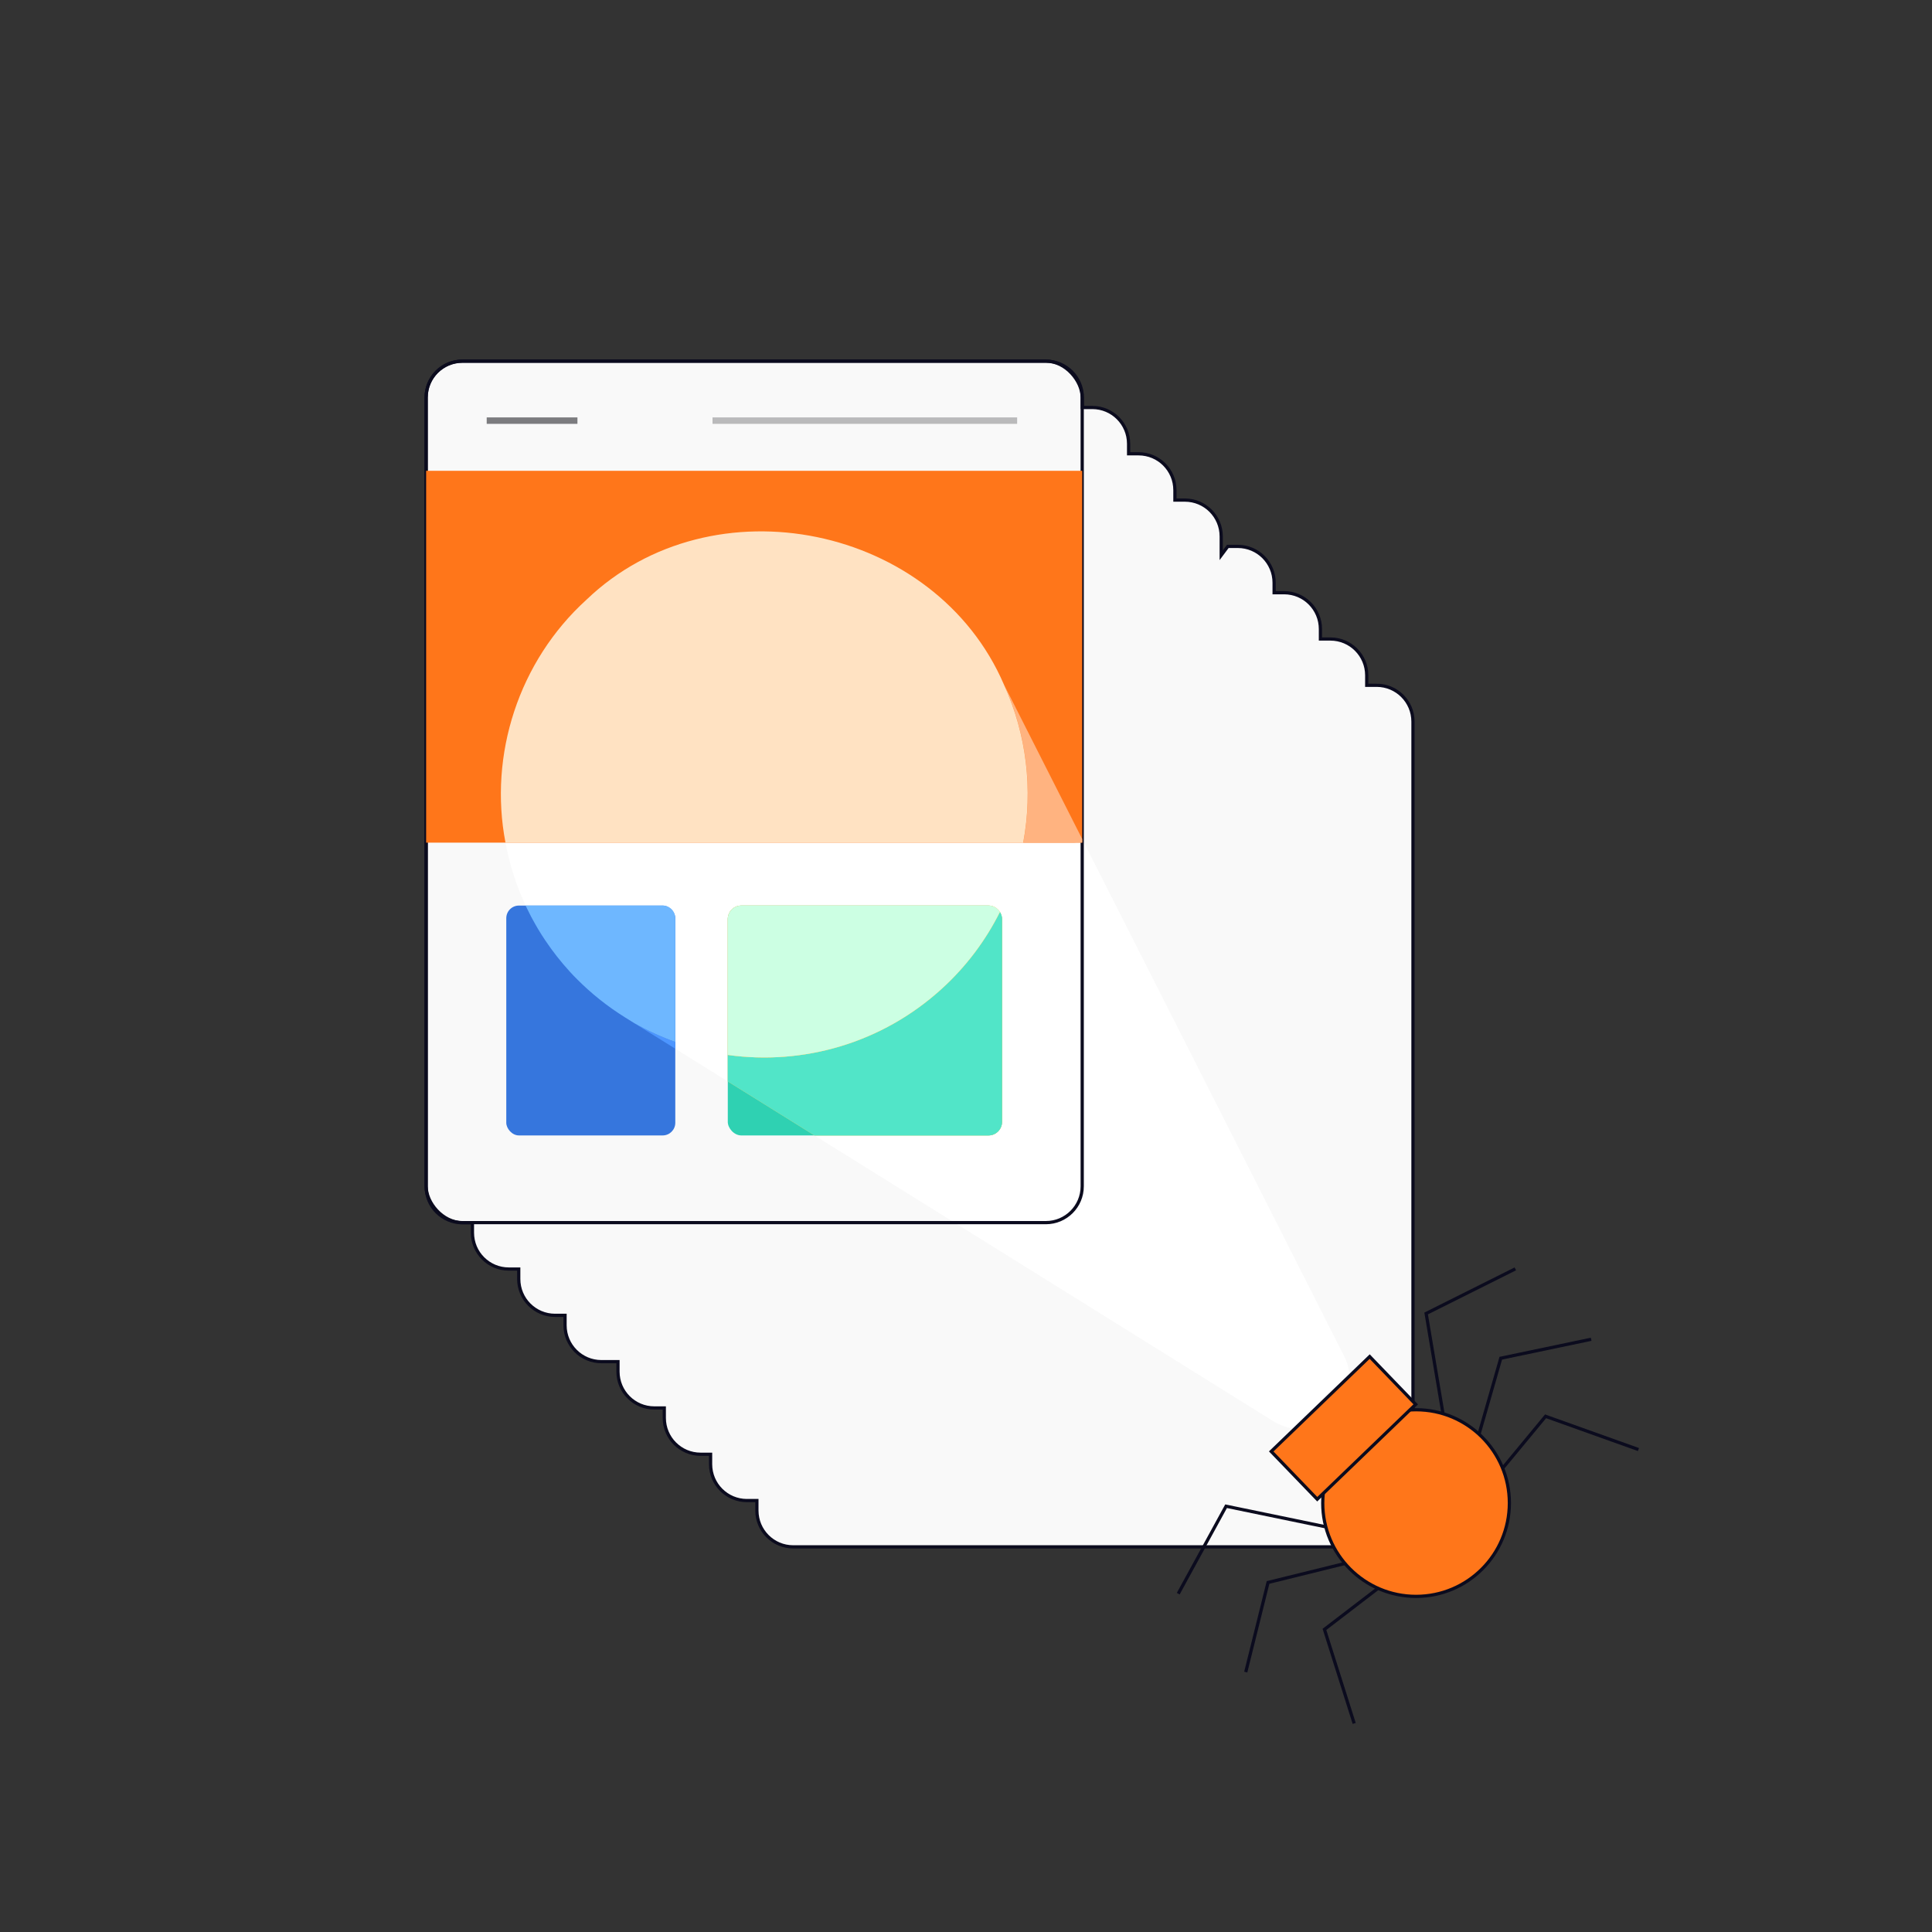 <?xml version="1.0" encoding="UTF-8"?><svg xmlns="http://www.w3.org/2000/svg" viewBox="0 0 600 600"><rect x="0" y="0" width="600" height="600" fill="#333333" stroke="none"/><defs><style>.e,.f{fill:#fff;}.g{fill:#ffe2c2;}.h{fill:#ffcd5c;}.i{fill:#ffb380;}.j,.k,.l{fill:#ff761a;}.m{fill:#ccffe3;}.n,.o{fill:#3676dd;}.p{fill:#6eb7ff;}.q{fill:#51e5c8;}.r{fill:#2fd1b2;}.s{fill:#4d96ff;}.t{fill:#f9f9f9;}.t,.k,.u,.v{stroke:#0b0b1e;}.t,.w,.v,.x{stroke-miterlimit:10;}.k,.u{stroke-miterlimit:9.23;}.w,.u,.v,.x{fill:none;}.w,.x{stroke:#7c7c7f;stroke-width:2px;}.x,.o,.l,.y{opacity:.5;}.y{fill:#ffd071;}.f{opacity:.8;}</style></defs><g id="a"/><g id="b"/><g id="c"/><g id="d"><path class="t" d="M427.55,212.83h-3.1v-3.1c0-6.23-5.05-11.28-11.28-11.28h-3.1v-3.1c0-6.23-5.05-11.28-11.28-11.28h-3.1v-3.1c0-6.23-5.05-11.28-11.28-11.28h-3.1l-2.05,2.75v-5.85c0-6.23-5.05-11.28-11.28-11.28h-3.1v-3.1c0-6.23-5.05-11.28-11.28-11.28h-3.1v-3.1c0-6.23-5.05-11.28-11.28-11.28h-3.1v-3.1c0-6.23-5.05-11.28-11.28-11.28H143.62c-6.23,0-11.28,5.05-11.28,11.28v245c0,6.23,5.05,11.28,11.28,11.28h3.1v3.1c0,6.23,5.05,11.28,11.28,11.28h3.1v3.1c0,6.23,5.05,11.28,11.28,11.28h3.1v3.1c0,6.23,5.05,11.28,11.28,11.28h5.16v3.1c0,6.23,5.05,11.28,11.28,11.28h3.1v3.1c0,6.23,5.05,11.28,11.28,11.28h3.1v3.1c0,6.23,5.05,11.28,11.28,11.28h3.1v3.1c0,6.23,5.05,11.28,11.28,11.28h181.19c6.23,0,11.28-5.05,11.28-11.28V224.1c0-6.23-5.05-11.28-11.28-11.28Z"/><path class="e" d="M182.13,186.26h0c39.92-36.55,103.7-24.92,128.15,23.36l107.16,211.56c7.09,14-8.71,28.47-22.03,20.17l-201.3-125.38c-45.94-28.62-51.9-93.17-11.98-129.71Z"/><rect class="v" x="132.34" y="112.14" width="203.75" height="267.56" rx="11.28" ry="11.28"/><g><rect class="j" x="132.34" y="146.21" width="203.75" height="115.48"/><rect class="n" x="157.23" y="281.23" width="52.49" height="71.39" rx="3.93" ry="3.93"/><rect class="r" x="226.02" y="281.23" width="85.17" height="71.39" rx="4.21" ry="4.21"/><line class="w" x1="151.15" y1="130.63" x2="179.33" y2="130.63"/><line class="x" x1="221.28" y1="130.63" x2="315.88" y2="130.63"/></g><g><path class="y" d="M161.18,276.41c-.04-.09-.07-.18-.1-.27,.04,.09,.07,.18,.1,.27Z"/><path class="y" d="M162.99,280.68c-.2-.43-.39-.87-.58-1.31,.19,.44,.38,.87,.58,1.31Z"/><path class="l" d="M317.78,261.68h15.75c1.05,0,1.95-.63,2.34-1.53l-24.09-47.55c7.09,15.5,9.06,32.69,6,49.09Z"/><path class="i" d="M317.78,261.68h18.31v-1.11l-24.3-47.98c7.09,15.5,9.06,32.69,6,49.09Z"/><path class="h" d="M311.2,348.42v-62.98c0-.82-.25-1.59-.66-2.24-4.35,8.7-10.32,16.78-17.93,23.75-18.73,17.14-43.27,23.93-66.59,20.68v8.22l26.93,16.77h54.03c2.32,0,4.21-1.88,4.21-4.21Z"/><path class="q" d="M311.2,348.42v-62.98c0-.82-.25-1.59-.66-2.24-4.35,8.7-10.32,16.78-17.93,23.75-18.73,17.14-43.27,23.93-66.59,20.68v8.22l26.93,16.77h54.03c2.32,0,4.21-1.88,4.21-4.21Z"/><path class="f" d="M162.41,279.38c-.43-.98-.84-1.97-1.23-2.96,.39,.99,.8,1.98,1.23,2.96Z"/><path class="f" d="M162.99,280.68c.08,.18,.16,.37,.24,.55h.02c-.09-.18-.18-.37-.26-.55Z"/><path class="f" d="M156.96,261.68c.92,4.91,2.29,9.74,4.11,14.46-1.81-4.7-3.17-9.54-4.09-14.46h-.02Z"/><path class="o" d="M163.25,281.23h-.02c.15,.32,.32,.64,.47,.96-.15-.32-.3-.64-.45-.96Z"/><path class="f" d="M163.25,281.23h-.02c.15,.32,.32,.64,.47,.96-.15-.32-.3-.64-.45-.96Z"/><path class="h" d="M306.99,281.23h-76.76c-2.32,0-4.21,1.88-4.21,4.21v42.18c23.32,3.25,47.86-3.54,66.59-20.68,7.61-6.96,13.58-15.04,17.93-23.75-.75-1.18-2.05-1.97-3.55-1.97Z"/><path class="y" d="M306.99,281.23h-76.76c-2.32,0-4.21,1.88-4.21,4.21v42.18c23.32,3.25,47.86-3.54,66.59-20.68,7.61-6.96,13.58-15.04,17.93-23.75-.75-1.18-2.05-1.97-3.55-1.97Z"/><path class="m" d="M306.99,281.23h-76.76c-2.32,0-4.21,1.88-4.21,4.21v42.18c23.32,3.25,47.86-3.54,66.59-20.68,7.61-6.96,13.58-15.04,17.93-23.75-.75-1.18-2.05-1.97-3.55-1.97Z"/><path class="s" d="M196.94,317.73l12.78,7.96v-2.09c-4.39-1.57-8.67-3.53-12.78-5.87Z"/><path class="p" d="M205.79,281.23h-42.54c.15,.32,.3,.64,.45,.96,.41,.86,.84,1.71,1.28,2.56,.14,.27,.29,.53,.44,.8,.52,.95,1.04,1.89,1.6,2.83,.05,.08,.09,.16,.14,.23,.67,1.12,1.37,2.23,2.1,3.32,.03,.04,.06,.09,.09,.13,2.25,3.36,4.78,6.59,7.59,9.67,.05,.05,.09,.1,.13,.15,.73,.8,1.48,1.56,2.24,2.32,4.35,4.36,9.29,8.32,14.8,11.76l2.83,1.76c4.11,2.34,8.39,4.29,12.78,5.87v-38.44c0-2.17-1.76-3.93-3.93-3.93Z"/></g><g><circle class="k" cx="439.77" cy="466.79" r="28.98"/><rect class="k" x="396" y="433.1" width="42.46" height="20.6" transform="translate(-190.88 413.58) rotate(-43.93)"/><g><polyline class="u" points="411.74 474.17 380.77 467.77 365.91 494.93"/><polyline class="u" points="417.62 485.57 393.8 491.45 386.88 519.28"/><polyline class="u" points="427.96 493.26 411.32 506.02 420.56 535.23"/></g><g><polyline class="u" points="448.15 439.09 442.9 407.91 470.6 394.06"/><polyline class="u" points="459.32 445.39 466.08 421.81 494.15 415.92"/><polyline class="u" points="466.62 456.01 479.99 439.85 508.84 450.17"/></g></g><path class="g" d="M311.78,212.6c-21.29-49.48-90.52-63.91-129.66-26.34h0c-21.03,19.1-30.38,48.15-25.14,75.42h160.79c3.06-16.4,1.09-33.58-6-49.09Z"/></g></svg>